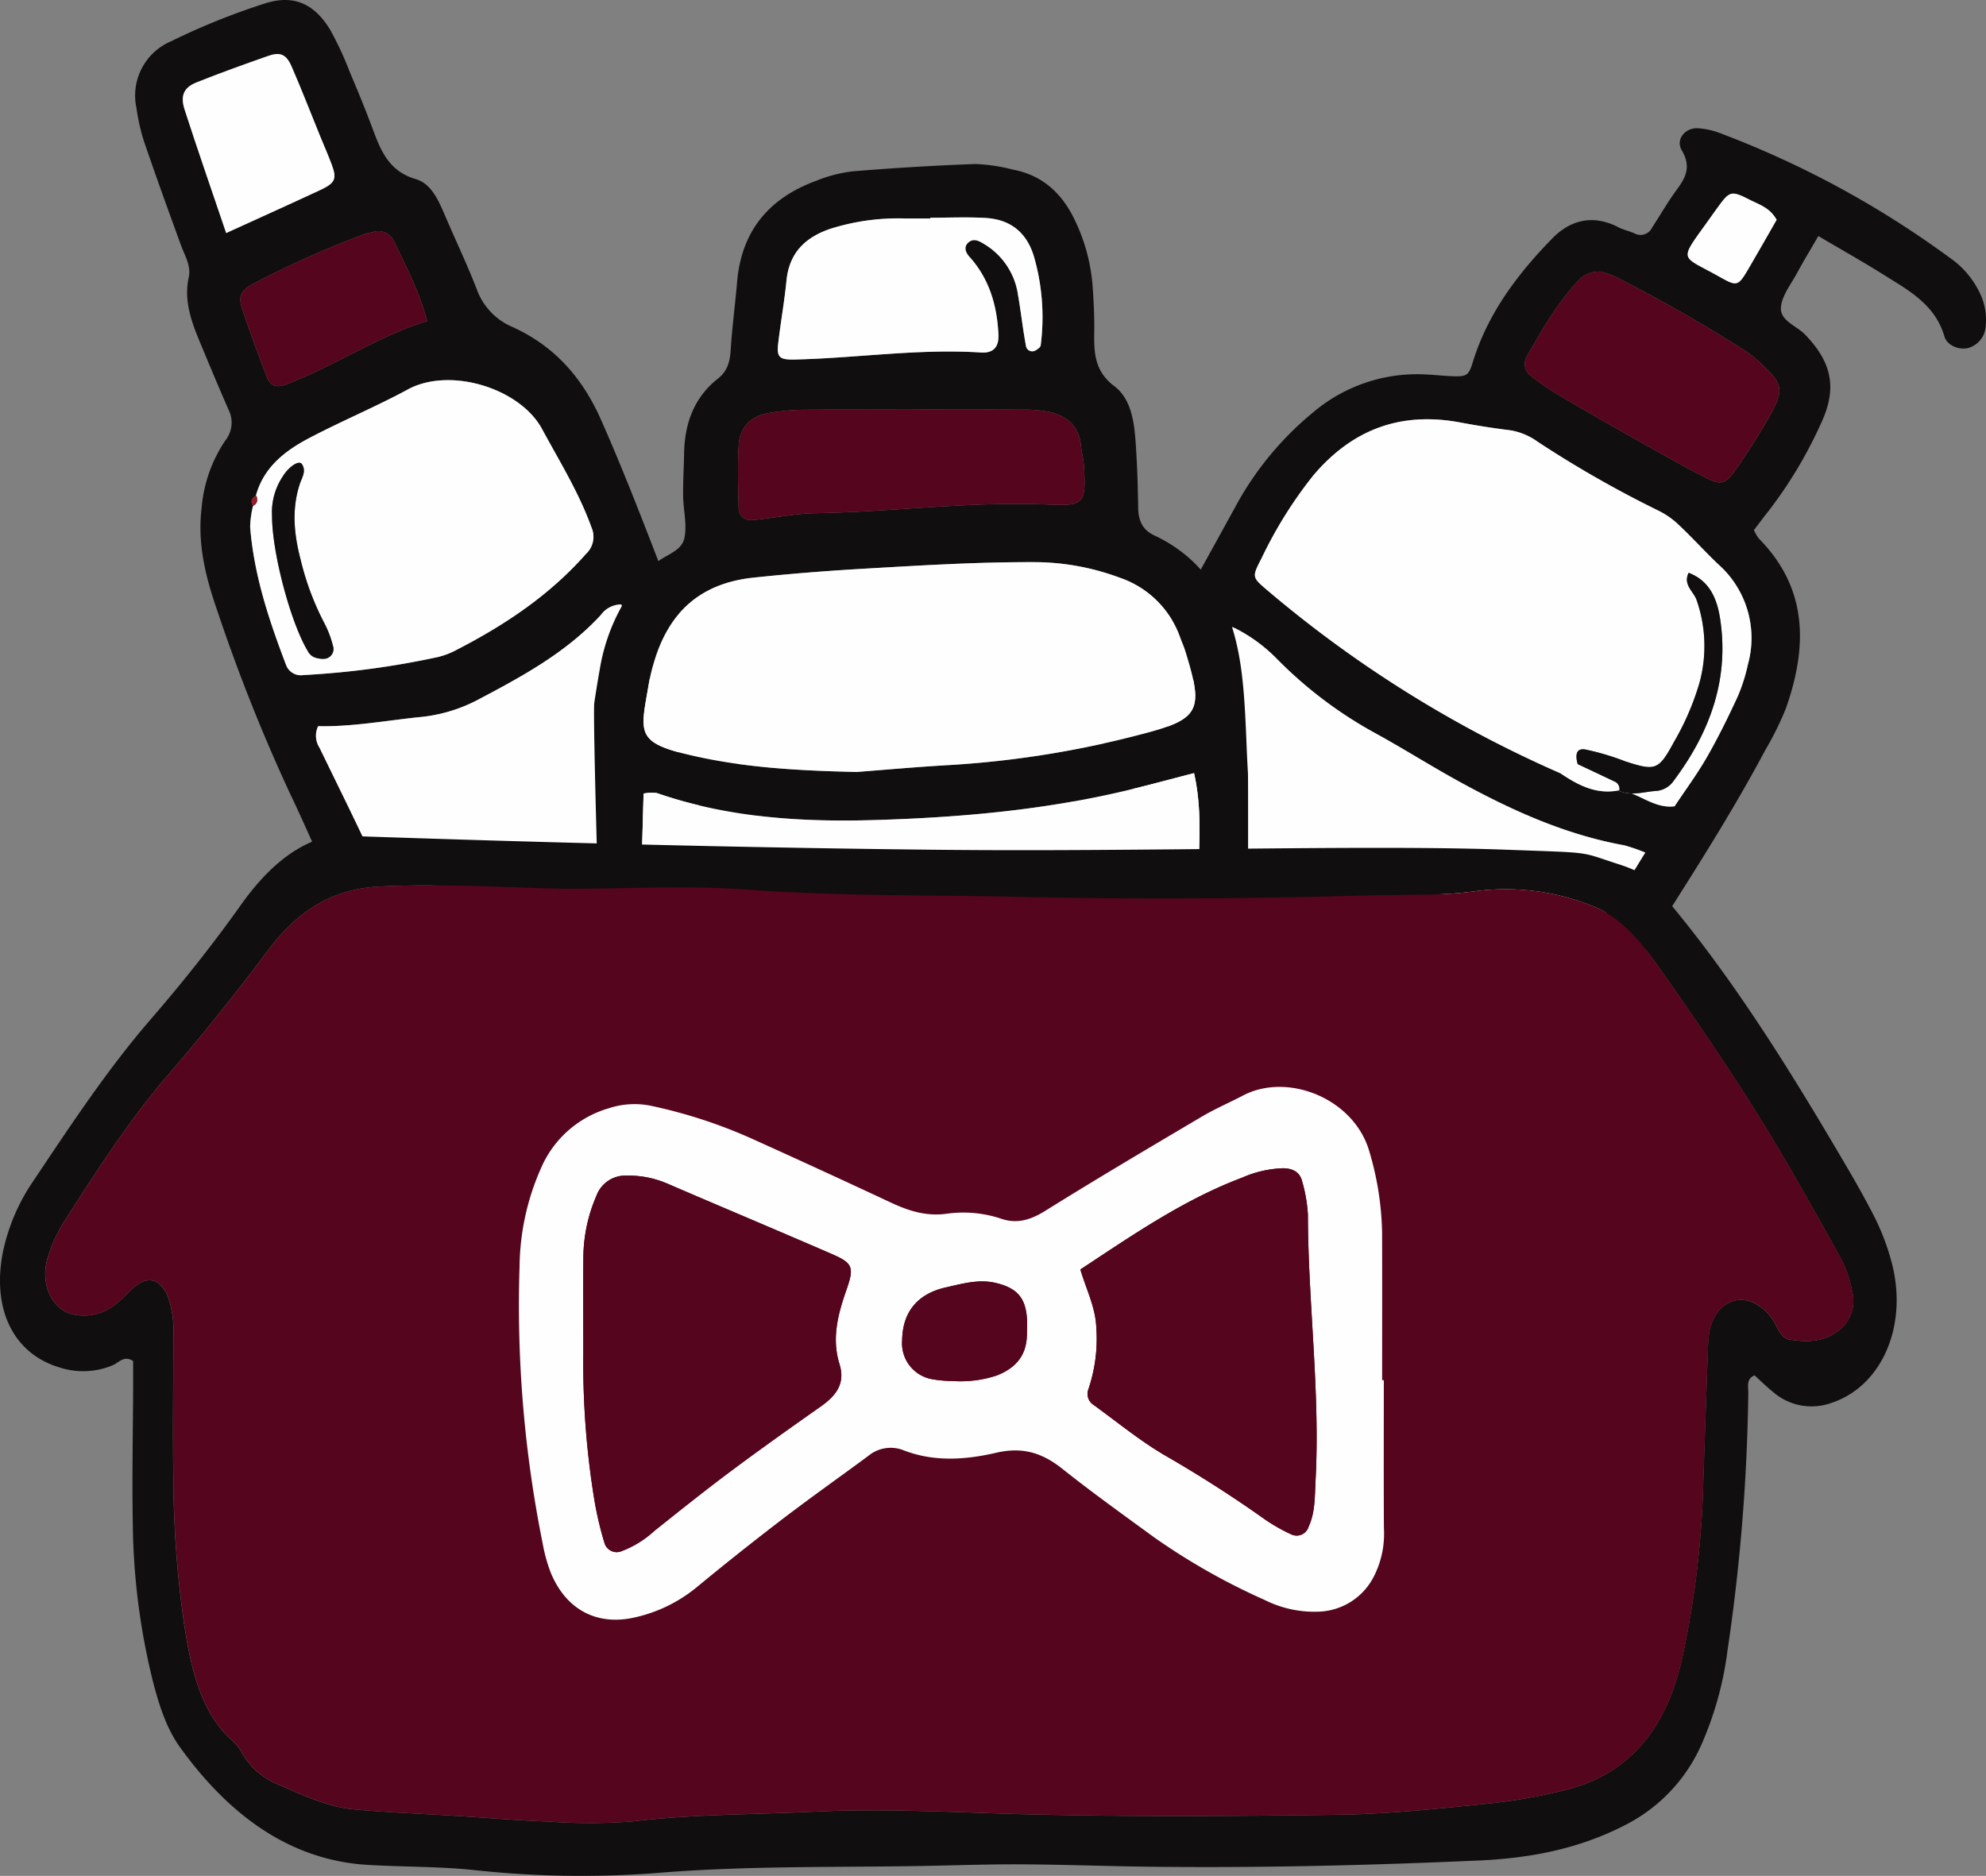 <svg xmlns="http://www.w3.org/2000/svg" width="308.001" height="290.986" viewBox="0 0 308.001 290.986">
  <rect x="0" y="0" width="308.001" height="290.986" fill="#808080" stroke="none"/>
  <g id="Group_92" data-name="Group 92" transform="translate(3409.109 -15700.906)">
    <g id="Group_91" data-name="Group 91">
      <g id="Group_88" data-name="Group 88" transform="translate(-3426.775 15700.905)">
        <path id="Path_449" data-name="Path 449" d="M-371.41-1162.425s-75.573-11.908-75.039-12.278c-1.7-3.735-3.344-7.539-5.139-11.273a272.417,272.417,0,0,1-11.181-28.1c-1.818-5.185-3.192-10.489-2.5-16.108a21.929,21.929,0,0,1,3.646-10.449,4.469,4.469,0,0,0,.5-4.884c-1.316-3.013-2.59-6.045-3.851-9.081-1.514-3.645-3.183-7.239-2.292-11.405.384-1.8-.633-3.392-1.233-5.037-1.95-5.354-3.889-10.714-5.728-16.107a31.366,31.366,0,0,1-1.149-5.117,9.132,9.132,0,0,1,5.336-10.324,107.152,107.152,0,0,1,14.619-5.893c4.453-1.415,7.633.064,10.074,4.074a50.258,50.258,0,0,1,3.045,6.55c1.2,2.825,2.375,5.665,3.445,8.541,1.311,3.524,2.529,6.85,6.822,8.1,2.333.678,3.467,3.212,4.439,5.477,1.643,3.828,3.435,7.6,4.95,11.475a10.073,10.073,0,0,0,5.6,5.985c6.424,2.913,10.789,7.775,13.715,14.383,6.4,14.448,11.45,29.419,17.659,43.931C-385.192-1198.832-371.41-1162.425-371.41-1162.425Zm-85.435-69.723c-.607.411-.907.907-.447,1.614a14.881,14.881,0,0,0-.453,3.241c.585,7.5,2.948,14.564,5.612,21.533a2.441,2.441,0,0,0,2.667,1.463,130.082,130.082,0,0,0,20.834-2.795,12.175,12.175,0,0,0,3.048-1.188c7.452-3.851,14.336-8.46,19.935-14.822a3.614,3.614,0,0,0,.83-4.124c-1.947-5.4-4.952-10.227-7.659-15.239-3.42-6.332-14.275-9.674-20.8-6.14-5,2.711-10.284,4.9-15.321,7.555C-452.329-1239.083-455.637-1236.538-456.845-1232.148Zm56.658,16.9a3.935,3.935,0,0,0-3.192,1.659c-5.466,5.92-12.448,9.65-19.446,13.332a24.235,24.235,0,0,1-8.82,2.5c-5.223.556-10.406,1.5-15.554,1.386a3.424,3.424,0,0,0,.216,3.345c2.484,5.135,5.031,10.24,7.447,15.406a4.287,4.287,0,0,0,4.629,2.787c15.155-.709,30.316-.317,45.475-.085,1.291.02,2.648.281,3.991-.774a10.019,10.019,0,0,0-.336-2.4C-390.576-1190.541-395.421-1202.979-400.187-1215.247Zm-61.273-57.611c5.409-2.469,9.98-4.527,14.526-6.641,2.4-1.116,2.67-1.748,1.833-4-.534-1.435-1.158-2.836-1.736-4.255-1.487-3.647-2.908-7.323-4.479-10.933-.83-1.906-1.766-2.292-3.642-1.634-3.718,1.3-7.428,2.64-11.088,4.1-1.978.787-2.56,2.048-1.854,4.23C-465.886-1285.764-463.732-1279.577-461.46-1272.859Zm31.171,13.637c-1.223-4.568-3.248-8.432-5.139-12.346a2.652,2.652,0,0,0-3.29-1.448,11.664,11.664,0,0,0-1.9.54,153.179,153.179,0,0,0-16.795,7.559c-1.792,1-2.2,1.9-1.569,3.8,1.175,3.535,2.457,7.038,3.8,10.513.589,1.525,1.516,1.812,3.172,1.177C-444.645-1252.251-438.076-1256.757-430.289-1259.221Z" transform="translate(514.204 1309.008)" fill="#100e0e"/>
        <path id="Path_546" data-name="Path 546" d="M-342.042-1112.22c1.208-4.39,4.516-6.935,8.248-8.9,5.037-2.652,10.318-4.844,15.321-7.555,6.523-3.535,17.378-.193,20.8,6.14,2.707,5.012,5.712,9.838,7.659,15.239a3.614,3.614,0,0,1-.83,4.124c-5.6,6.362-12.483,10.971-19.935,14.822a12.18,12.18,0,0,1-3.048,1.188,130.1,130.1,0,0,1-20.834,2.795,2.441,2.441,0,0,1-2.667-1.463c-2.664-6.969-5.027-14.029-5.612-21.533a14.873,14.873,0,0,1,.453-3.24A1.06,1.06,0,0,0-342.042-1112.22Zm2.5,3.143c-.012,5.693,2.877,16.573,5.539,20.979a2.129,2.129,0,0,0,.882.91,3.587,3.587,0,0,0,1.844.285,1.523,1.523,0,0,0,1.182-2,15.948,15.948,0,0,0-1.392-3.624,42.632,42.632,0,0,1-3.641-9.819c-1-3.85-1.393-7.765-.106-11.666.33-1,1.049-1.99.325-3.075-.453-.679-2.07.416-3.006,1.969A10,10,0,0,0-339.546-1109.077Z" transform="translate(399.401 1189.08)" fill="#fefefe"/>
        <path id="Path_547" data-name="Path 547" d="M-264.624-1024.555c4.766,12.268,9.611,24.707,14.41,37.162a10.019,10.019,0,0,1,.336,2.4c-1.343,1.055-2.7.794-3.991.774-15.159-.231-30.32-.623-45.475.085a4.287,4.287,0,0,1-4.629-2.788c-2.416-5.166-4.963-10.272-7.447-15.406a3.425,3.425,0,0,1-.216-3.345c5.148.119,10.331-.829,15.554-1.386a24.236,24.236,0,0,0,8.82-2.5c7-3.682,13.98-7.412,19.446-13.332A3.935,3.935,0,0,1-264.624-1024.555Z" transform="translate(378.641 1118.316)" fill="#fefefe"/>
        <path id="Path_552" data-name="Path 552" d="M-367.873-1255.8c-2.273-6.718-4.426-12.9-6.441-19.136-.706-2.182-.123-3.443,1.854-4.23,3.66-1.457,7.37-2.793,11.088-4.1,1.876-.658,2.813-.273,3.642,1.634,1.571,3.611,2.992,7.286,4.479,10.933.578,1.419,1.2,2.82,1.736,4.255.837,2.252.567,2.884-1.833,4C-357.893-1260.326-362.465-1258.267-367.873-1255.8Z" transform="translate(420.617 1291.948)" fill="#fefefe"/>
        <path id="Path_553" data-name="Path 553" d="M-318.535-1186.234c-7.787,2.465-14.356,6.97-21.717,9.793-1.656.635-2.582.348-3.172-1.177-1.343-3.475-2.626-6.978-3.8-10.513-.63-1.9-.223-2.8,1.569-3.8a153.162,153.162,0,0,1,16.795-7.56,11.652,11.652,0,0,1,1.9-.54,2.652,2.652,0,0,1,3.29,1.448C-321.783-1194.666-319.757-1190.8-318.535-1186.234Z" transform="translate(402.449 1236.02)" fill="#56051e"/>
        <path id="Path_556" data-name="Path 556" d="M-341.552-1075.828a1.06,1.06,0,0,1-.447,1.614C-342.459-1074.921-342.159-1075.417-341.552-1075.828Z" transform="translate(398.91 1152.688)" fill="#941d2b"/>
        <path id="Path_696" data-name="Path 696" d="M-332.68-1083.005a10,10,0,0,1,1.625-6.042c.936-1.553,2.553-2.648,3.006-1.969.725,1.085.005,2.074-.325,3.075-1.286,3.9-.9,7.816.106,11.666a42.631,42.631,0,0,0,3.641,9.819,15.951,15.951,0,0,1,1.392,3.624,1.523,1.523,0,0,1-1.182,2,3.588,3.588,0,0,1-1.844-.285,2.129,2.129,0,0,1-.882-.91C-329.8-1066.432-332.692-1077.312-332.68-1083.005Z" transform="translate(392.535 1163.008)" fill="#100e0e"/>
      </g>
      <g id="Group_89" data-name="Group 89" transform="translate(-3477.798 15704.416)">
        <path id="Path_449-2" data-name="Path 449" d="M-163.514-1275.907c-1.368,2.367-2.39,4.042-3.318,5.769s-2.33,3.455-2.483,5.271c-.178,2.109,2.4,2.857,3.726,4.231,4.127,4.27,5.073,8.271,2.485,13.792a68.033,68.033,0,0,1-8.084,13.529c-.807,1.018-1.582,2.059-2.322,3.026a6.981,6.981,0,0,0,.77,1.313c7.666,7.769,7.53,16.818,4.209,26.3a48,48,0,0,1-3.2,6.483c-4.641,8.725-9.906,17.079-15.2,25.415-.824,1.3-1.688,2.569-2.471,3.889-1.214,2.046-1.2,2.31.487,3.918,13.428,12.769-107.874,2.315-102.3-3.918,4.75-5.314,13.7-24.646,14.549-26.168,7.6-13.6,15.243-27.166,22.725-40.825a49.123,49.123,0,0,1,12.041-14.643,24.947,24.947,0,0,1,17.676-5.9c1.315.068,2.628.218,3.944.265,2.316.083,2.542-.136,3.2-2.257,2.328-7.512,6.929-13.614,12.314-19.127,2.843-2.911,6.38-3.73,10.244-1.72.773.4,1.663.573,2.46.934a1.987,1.987,0,0,0,2.768-.888c1.313-2.024,2.52-4.126,3.953-6.06,1.414-1.909,2.036-3.565.646-5.923-1-1.7.546-3.551,2.526-3.42a11.611,11.611,0,0,1,3.179.67,148.675,148.675,0,0,1,35.774,19.356,13.95,13.95,0,0,1,4.967,6.02,9.277,9.277,0,0,1,.694,4.505,3.754,3.754,0,0,1-2.555,3.481c-1.314.455-3.412-.218-3.855-1.745-1.442-4.971-5.568-7.146-9.452-9.587C-156.565-1271.892-159.807-1273.715-163.514-1275.907Zm-30.781,85.951c2.947.432,5.288,2.912,8.482,2.507,1.687-2.54,3.51-5,5.024-7.641,1.74-3.033,3.288-6.186,4.754-9.362a26.581,26.581,0,0,0,1.588-4.983,15.269,15.269,0,0,0-4.6-15.557c-2.059-1.961-3.969-4.078-6.037-6.028a12.452,12.452,0,0,0-3.162-2.252,171.092,171.092,0,0,1-18.824-10.74,10,10,0,0,0-4.181-1.754q-3.9-.476-7.77-1.212c-9.25-1.744-16.772,1.043-22.849,8.24a66.558,66.558,0,0,0-7.981,12.784c-1.509,2.926-1.516,2.952.814,4.94a184.373,184.373,0,0,0,45.531,28.445C-200.721-1190.686-197.831-1189.184-194.3-1189.956Zm3.942,9.69a27.051,27.051,0,0,0-3.263-1.134c-9.179-1.658-17.533-5.455-25.623-9.9-4.414-2.423-8.671-5.13-13.087-7.547a65.531,65.531,0,0,1-15.145-11.46,24.765,24.765,0,0,0-5.713-4.357c-1.971-1.08-2.364-1.038-3.538,1.063q-8.01,14.335-15.941,28.713c-1.686,3.066-3.247,6.2-4.776,9.352-.73,1.5-.045,2.569,1.639,2.551,8.329-.089,16.678.093,24.98-.449a289.539,289.539,0,0,1,30.878-.264,78.407,78.407,0,0,1,16.272,2.074c2.066.529,4.061,2.308,6.258,1.311,2.061-.936,2.651-3.375,3.949-5.1C-192.428-1176.792-191.588-1178.318-190.354-1180.266Zm-6.984-90.118a4.3,4.3,0,0,0-3.31,1.294c-3.348,3.533-5.726,7.738-8.119,11.919a2.281,2.281,0,0,0,.687,2.962,38.146,38.146,0,0,0,4.306,2.976c3.772,2.236,7.58,4.412,11.4,6.566,3.63,2.047,7.256,4.106,10.953,6.027,2.91,1.512,3.453,1.376,5.388-1.44a98.1,98.1,0,0,0,5.218-8.366c1.968-3.588,1.7-4.6-1.3-7.413a19.181,19.181,0,0,0-2.524-2.106,231.068,231.068,0,0,0-20.566-11.731A11.411,11.411,0,0,0-197.337-1270.384Zm27.357-8.045c-1.092-1.9-2.636-2.313-3.961-2.991-3.136-1.6-3.277-1.54-5.259,1.182-.51.7-1.006,1.41-1.511,2.114-4.553,6.348-4.156,5.135,1.99,8.61,2.624,1.483,2.8,1.373,4.421-1.4C-172.795-1273.489-171.327-1276.084-169.981-1278.429Z" transform="translate(514.204 1309.008)" fill="#100e0e"/>
        <path id="Union_20" data-name="Union 20" d="M58.449,58.046c1.275.018,2.551-.323,3.824-.395a3.637,3.637,0,0,0,2.714-1.628c5.565-7.447,8.6-15.658,7.162-25.067-.464-3.031-1.575-5.884-4.883-7.14-.922,1.86.776,2.883,1.237,4.233a21.609,21.609,0,0,1,.437,12.859,40.965,40.965,0,0,1-3.864,9c-2.476,4.563-2.9,4.695-7.662,3.149a38.917,38.917,0,0,0-6.228-1.842c-1.536-.223-1.448,1.156-1.123,2.281h0c1.894.893,3.791,1.778,5.679,2.682a1.225,1.225,0,0,1,.774,1.37c-3.5.729-6.364-.763-9.124-2.631a2.08,2.08,0,0,1,.387-.1,2.079,2.079,0,0,0-.387.1A184.367,184.367,0,0,1,1.863,26.468c-2.33-1.988-2.323-2.014-.814-4.941A66.564,66.564,0,0,1,9.03,8.744C15.107,1.547,22.629-1.24,31.879.5q3.863.728,7.77,1.212A10.007,10.007,0,0,1,43.83,3.47,171.137,171.137,0,0,0,62.654,14.21a12.445,12.445,0,0,1,3.162,2.252c2.068,1.95,3.978,4.067,6.037,6.028a15.268,15.268,0,0,1,4.6,15.557,26.571,26.571,0,0,1-1.589,4.983c-1.467,3.176-3.015,6.329-4.754,9.362-1.514,2.639-3.337,5.1-5.024,7.641a5.6,5.6,0,0,1-.7.044C62.2,60.077,60.4,58.816,58.449,58.046ZM56.5,57.654q.012-.056.02-.11l.085-.018a8.3,8.3,0,0,1,1.847.52A5.025,5.025,0,0,1,56.5,57.654Z" transform="translate(263.307 61.527)" fill="#fefefe" stroke="rgba(0,0,0,0)" stroke-miterlimit="10" stroke-width="1"/>
        <path id="Path_545" data-name="Path 545" d="M290.593-989.8c-1.235,1.947-2.075,3.474-3.11,4.854-1.3,1.729-1.888,4.169-3.949,5.1-2.2,1-4.192-.782-6.258-1.311A78.411,78.411,0,0,0,261-983.225a289.555,289.555,0,0,0-30.878.264c-8.3.542-16.651.36-24.98.449-1.684.018-2.369-1.048-1.639-2.551,1.529-3.148,3.09-6.286,4.776-9.352q7.913-14.388,15.941-28.713c1.174-2.1,1.567-2.143,3.538-1.063a24.765,24.765,0,0,1,5.713,4.357,65.531,65.531,0,0,0,15.145,11.46c4.417,2.417,8.674,5.125,13.087,7.547,8.09,4.441,16.445,8.237,25.623,9.9A27.056,27.056,0,0,1,290.593-989.8Z" transform="translate(33.257 1118.54)" fill="#fefefe"/>
        <path id="Path_551" data-name="Path 551" d="M423.273-1191.829a11.411,11.411,0,0,1,2.131.688,231.067,231.067,0,0,1,20.566,11.731,19.181,19.181,0,0,1,2.524,2.106c3,2.81,3.268,3.825,1.3,7.413a98.112,98.112,0,0,1-5.218,8.366c-1.935,2.816-2.478,2.952-5.388,1.44-3.7-1.921-7.323-3.98-10.953-6.027-3.82-2.154-7.628-4.33-11.4-6.566a38.144,38.144,0,0,1-4.306-2.976,2.281,2.281,0,0,1-.687-2.962c2.393-4.181,4.772-8.386,8.119-11.919A4.3,4.3,0,0,1,423.273-1191.829Z" transform="translate(-106.407 1230.453)" fill="#56051e"/>
        <path id="Path_554" data-name="Path 554" d="M502.045-1224.486c-1.346,2.345-2.814,4.94-4.32,7.513-1.624,2.776-1.8,2.886-4.422,1.4-6.146-3.475-6.543-2.262-1.99-8.61.5-.7,1-1.413,1.511-2.113,1.982-2.722,2.123-2.786,5.259-1.182C499.409-1226.8,500.952-1226.385,502.045-1224.486Z" transform="translate(-157.822 1255.065)" fill="#fefefe"/>
        <path id="Path_695" data-name="Path 695" d="M442.545-1016.256a1.233,1.233,0,0,0-.755-1.48c-1.889-.9-3.786-1.789-5.679-2.682-.325-1.125-.414-2.5,1.123-2.281a38.888,38.888,0,0,1,6.228,1.842c4.767,1.546,5.186,1.414,7.662-3.149a40.975,40.975,0,0,0,3.864-9,21.611,21.611,0,0,0-.437-12.859c-.461-1.349-2.159-2.373-1.237-4.233,3.308,1.257,4.419,4.11,4.883,7.141,1.439,9.409-1.6,17.619-7.162,25.066a3.638,3.638,0,0,1-2.714,1.628C446.4-1016.15,444.469-1015.428,442.545-1016.256Z" transform="translate(-122.74 1135.436)" fill="#100e0e"/>
      </g>
      <g id="Group_90" data-name="Group 90" transform="translate(-3448.479 15703.251)">
        <path id="Path_449-3" data-name="Path 449" d="M-281.294-1160.259l-100.513-3.512s-1.135-36.793-.855-38.608c.267-1.735.539-3.47.855-5.2a29.86,29.86,0,0,1,5.256-12.649,43.908,43.908,0,0,1,3.063-3.429c1.467-1.6,4.305-1.979,4.793-4.225.448-2.066-.167-4.348-.194-6.537s.112-4.387.149-6.581c.078-4.618,1.516-8.674,5.221-11.6,1.58-1.247,1.893-2.73,2.01-4.557.225-3.5.694-6.987.993-10.485.673-7.853,4.908-12.943,12.167-15.629a22.154,22.154,0,0,1,5.715-1.5q9.516-.79,19.064-1.142a27.232,27.232,0,0,1,5.83.872c4.449.834,7.462,3.533,9.424,7.486a28.454,28.454,0,0,1,2.94,10.723c.154,2.188.269,4.386.244,6.578-.037,3.32-.122,6.359,3.1,8.786,2.511,1.89,3.057,5.26,3.29,8.366.262,3.5.373,7.014.426,10.524.029,1.941.647,3.407,2.455,4.254,8.961,4.2,12.393,12.049,13.567,21.144.672,5.209.682,10.5,1,15.76C-281.242-1190.545-281.294-1160.259-281.294-1160.259Zm-60.692-31.349c4.187-.316,9.428-.8,14.679-1.089a152.137,152.137,0,0,0,29.159-4.669c9.489-2.422,10.051-3.688,7.1-13.115-.2-.626-.465-1.229-.7-1.843a15.108,15.108,0,0,0-9.424-9.416A38.243,38.243,0,0,0-314-1224.153c-9-.047-17.962.5-26.938,1.023-5.694.329-11.356.776-17.029,1.379-8.259.878-13.141,5.36-15.428,13.075a27.186,27.186,0,0,0-.779,3.193c-1.362,8.077-2.36,9.379,7.592,11.538C-358.854-1192.27-350.96-1191.808-341.986-1191.607Zm52.331.184c-3.825.98-7.395,1.962-11,2.806-12.672,2.97-25.575,4.086-38.54,4.469-11.453.34-22.812-.391-33.777-4.186a6.5,6.5,0,0,0-2.053.081c-.1,3.833-.227,7.542-.29,11.251a2.219,2.219,0,0,0,2.36,2.507c1.1.047,2.2.044,3.293.071,19.764.477,39.526.987,59.291,1.412,6.149.132,12.3.033,18.454.049,1.417,0,2.836-.285,2.884-1.935C-288.87-1180.317-288.377-1185.767-289.655-1191.424Zm-43.64-56.4v.008c-5.7,0-11.4-.039-17.1.023a33.812,33.812,0,0,0-5.215.509c-2.678.45-4.453,2.088-4.64,4.8-.225,3.266-.1,6.56-.033,9.84a1.886,1.886,0,0,0,2.145,1.959c3.271-.279,6.523-1.008,9.791-1.063,12.054-.2,24.054-1.868,36.128-1.335,5.465.241,5.856-.121,5.494-5.939-.068-1.088-.363-2.161-.474-3.248-.317-3.089-2.252-4.634-5.073-5.221a19.947,19.947,0,0,0-3.919-.318C-321.893-1247.844-327.594-1247.826-333.294-1247.826Zm2.746-29.752v.113q-1.972,0-3.944,0a34.925,34.925,0,0,0-11.649,1.631c-3.884,1.354-6.292,3.749-6.715,8-.325,3.265-.907,6.5-1.286,9.765-.25,2.155.206,2.539,2.571,2.484,9.632-.221,19.214-1.716,28.885-1.087,1.941.126,2.79-.892,2.7-2.807-.218-4.486-1.406-8.612-4.5-12.046-.575-.638-.991-1.551-.09-2.271.814-.651,1.652-.139,2.379.3a11,11,0,0,1,5.256,7.943c.453,2.585.73,5.2,1.213,7.78a.988.988,0,0,0,1.45.8c.337-.182.809-.5.845-.8a34.039,34.039,0,0,0-1-13.629c-1.1-3.844-3.649-5.918-7.575-6.142C-324.85-1277.708-327.7-1277.578-330.548-1277.578Z" transform="translate(514.204 1309.008)" fill="#100e0e"/>
        <path id="Path_544" data-name="Path 544" d="M-58.918-1019.034c-8.974-.2-16.868-.662-24.6-2.339-9.952-2.159-8.955-3.461-7.592-11.538a27.18,27.18,0,0,1,.779-3.193c2.288-7.715,7.169-12.2,15.428-13.075,5.673-.6,11.335-1.049,17.029-1.378,8.976-.519,17.941-1.07,26.938-1.023a38.246,38.246,0,0,1,12.835,2.413,15.107,15.107,0,0,1,9.424,9.416c.233.615.5,1.217.7,1.843,2.946,9.427,2.384,10.694-7.1,13.115a152.132,152.132,0,0,1-29.159,4.669C-49.491-1019.829-54.732-1019.35-58.918-1019.034Z" transform="translate(231.136 1136.434)" fill="#fefefe"/>
        <path id="Path_548" data-name="Path 548" d="M-7.173-952.279c1.277,5.656.785,11.107.626,16.525-.048,1.651-1.467,1.939-2.884,1.935-6.151-.016-12.3.084-18.454-.049-19.765-.426-39.527-.935-59.291-1.412-1.1-.026-2.2-.023-3.293-.071a2.219,2.219,0,0,1-2.36-2.507c.063-3.709.187-7.418.29-11.251a6.5,6.5,0,0,1,2.053-.081c10.965,3.8,22.324,4.526,33.777,4.186,12.965-.384,25.868-1.5,38.54-4.47C-14.568-950.317-11-951.3-7.173-952.279Z" transform="translate(231.722 1069.863)" fill="#fefefe"/>
        <path id="Path_549" data-name="Path 549" d="M-20.442-1123.4c5.7,0,11.4-.018,17.1.014a19.947,19.947,0,0,1,3.919.318c2.821.586,4.756,2.132,5.073,5.221.112,1.088.407,2.16.474,3.248.362,5.819-.029,6.181-5.494,5.939-12.075-.533-24.074,1.135-36.128,1.335-3.268.054-6.52.784-9.791,1.063a1.886,1.886,0,0,1-2.145-1.959c-.065-3.28-.192-6.574.033-9.84.187-2.709,1.962-4.347,4.64-4.8a33.812,33.812,0,0,1,5.215-.509c5.7-.062,11.4-.023,17.1-.023Z" transform="translate(201.351 1184.585)" fill="#56051e"/>
        <path id="Path_550" data-name="Path 550" d="M-5.134-1213.755c2.845,0,5.7-.13,8.534.032,3.926.224,6.476,2.3,7.575,6.142a34.039,34.039,0,0,1,1,13.629c-.037.3-.508.615-.845.8a.988.988,0,0,1-1.45-.8c-.483-2.579-.76-5.195-1.213-7.78a11,11,0,0,0-5.256-7.943c-.727-.436-1.565-.948-2.379-.3-.9.72-.484,1.633.09,2.271,3.094,3.434,4.282,7.56,4.5,12.046.093,1.915-.755,2.933-2.7,2.807-9.671-.63-19.253.866-28.885,1.087-2.366.054-2.822-.33-2.571-2.484.378-3.261.961-6.5,1.286-9.765.423-4.248,2.831-6.643,6.715-8a34.925,34.925,0,0,1,11.649-1.631q1.972,0,3.944,0Z" transform="translate(188.79 1245.185)" fill="#fefefe"/>
      </g>
    </g>
    <g id="Group_85" data-name="Group 85" transform="translate(-3440.385 15694.682)">
      <path id="Path_449-4" data-name="Path 449" d="M-263.189-1168.733c6.227,2,6.349,4.156,7.694,5.764,10.679,12.769,19.628,27.369,28.317,42.243q1.7,2.918,3.282,5.95a36.409,36.409,0,0,1,3.176,8.264c2.352,9.655-1.753,18.829-9.5,21.358a9.07,9.07,0,0,1-9.015-1.72c-1.012-.809-1.956-1.751-2.856-2.563-1.35.511-.957,1.785-.977,2.749a295.979,295.979,0,0,1-3.222,39.9,52.525,52.525,0,0,1-4.128,14.809,25.588,25.588,0,0,1-10.905,11.845c-7.486,4.079-15.406,5.58-23.474,5.941-17.109.766-34.225,1.175-51.347.966-6.638-.081-13.274-.338-19.912-.366-5.411-.023-10.823.192-16.235.271-13.447.2-26.891-.031-40.336,1.093a153.869,153.869,0,0,1-28.276-.5c-5.392-.544-10.822-.455-16.231-.776-11.838-.7-21.346-7.416-29.155-18.255-2.135-2.963-3.3-6.684-4.264-10.477a105.539,105.539,0,0,1-3.052-23.969c-.137-7.239.025-14.487.052-21.731,0-1.3,0-2.6,0-3.717-1.4-.95-2.22.241-3.152.635a11.826,11.826,0,0,1-8.253.353c-7.069-2.1-10.5-8.873-8.831-17.73a30.752,30.752,0,0,1,4.943-11.477c5.726-8.572,11.422-17.173,18-24.778,4.885-5.645,9.577-11.534,14.008-17.767,3.778-5.314,8.243-9.476,14.041-10.774.24-.054,45.731,1.723,93.773,2.222,32.853.341,66.823-.81,88.619,0C-266.844-1170.473-269.415-1170.735-263.189-1168.733Zm-163.287,3.818c-9.6-.21-19.2-.832-28.809-.362-6.889.337-12.423,3.373-17.137,9.627-5.04,6.686-10.213,13.24-15.609,19.468-5.953,6.872-10.981,14.711-16.027,22.562a22.334,22.334,0,0,0-2.845,6.261c-1.036,3.829.768,7.665,3.951,8.45a7.859,7.859,0,0,0,7.007-1.826c1.027-.822,1.924-1.908,2.965-2.7,1.96-1.486,3.764-.738,4.8,1.764a16.445,16.445,0,0,1,.858,6.419c0,7.243-.121,14.488,0,21.727a161.91,161.91,0,0,0,1.8,23.552c1.114,6.756,2.681,13.215,7.581,17.4a8.14,8.14,0,0,1,1.41,1.936,11.1,11.1,0,0,0,5.079,4.486c3.946,1.7,7.889,3.635,12.09,4.03,5.22.491,10.458.671,15.688,1,4.882.3,9.76.726,14.645.9a85.4,85.4,0,0,0,13.088-.046c9.4-1.119,18.835-1.038,28.25-1.5,10.638-.518,21.288.115,31.935.393,16.411.427,32.835.319,49.251.088,7.49-.105,14.983-.9,22.457-1.661a86.643,86.643,0,0,0,12.961-2.261c8.9-2.311,15.041-8.586,17.671-19.952a144.979,144.979,0,0,0,3.368-27.9q.345-10.187.713-20.373a18.957,18.957,0,0,1,.2-2.617c.712-4.005,3.766-6.047,6.865-4.654a7.485,7.485,0,0,1,3.568,3.682c.467.926,1.065,1.879,1.972,2.022,2.81.444,5.611.445,8.066-1.7a5.83,5.83,0,0,0,1.7-5.765,17.262,17.262,0,0,0-1.9-5.382q-3.725-6.759-7.564-13.42c-6.351-11.036-13.389-21.374-20.565-31.557-2.9-4.112-6.158-7.959-10.487-9.518a36.223,36.223,0,0,0-17.6-2.241,59.674,59.674,0,0,1-7.833.57c-4.366.058-8.732.106-13.1.227q-25.147.7-50.3.126c-13.963-.308-27.928-.092-41.892-1.117C-407.588-1165.473-417.045-1164.915-426.476-1164.915Z" transform="translate(545.48 1309.007)" fill="#100e0e"/>
      <path id="Path_542" data-name="Path 542" d="M-406.75-872.941c9.431,0,18.887-.558,28.286.131,13.964,1.025,27.929.808,41.892,1.117q25.146.555,50.3-.126c4.365-.121,8.731-.168,13.1-.227a59.684,59.684,0,0,0,7.833-.57,36.223,36.223,0,0,1,17.6,2.241c4.329,1.559,7.59,5.406,10.487,9.518,7.176,10.183,14.214,20.521,20.565,31.557q3.834,6.663,7.564,13.42a17.263,17.263,0,0,1,1.9,5.382,5.83,5.83,0,0,1-1.7,5.765c-2.455,2.148-5.255,2.147-8.066,1.7-.907-.143-1.506-1.1-1.972-2.022a7.485,7.485,0,0,0-3.568-3.682c-3.1-1.394-6.153.649-6.865,4.654a18.957,18.957,0,0,0-.2,2.617q-.367,10.186-.713,20.373a144.981,144.981,0,0,1-3.368,27.9c-2.63,11.366-8.768,17.641-17.671,19.951a86.652,86.652,0,0,1-12.961,2.262c-7.474.763-14.967,1.556-22.457,1.661-16.415.23-32.84.339-49.251-.088-10.647-.277-21.3-.911-31.935-.393-9.415.458-18.847.377-28.25,1.5a85.405,85.405,0,0,1-13.088.046c-4.885-.172-9.763-.6-14.645-.9-5.23-.324-10.469-.5-15.688-1-4.2-.4-8.144-2.333-12.09-4.031a11.1,11.1,0,0,1-5.079-4.486,8.143,8.143,0,0,0-1.41-1.936c-4.9-4.181-6.466-10.639-7.581-17.4a161.907,161.907,0,0,1-1.8-23.552c-.126-7.239-.007-14.484,0-21.727a16.445,16.445,0,0,0-.858-6.419c-1.036-2.5-2.84-3.25-4.8-1.764-1.041.789-1.938,1.875-2.965,2.7a7.858,7.858,0,0,1-7.007,1.826c-3.183-.785-4.987-4.62-3.951-8.45a22.335,22.335,0,0,1,2.845-6.26c5.046-7.851,10.073-15.69,16.027-22.562,5.4-6.228,10.569-12.782,15.609-19.468,4.714-6.254,10.249-9.291,17.137-9.627C-425.947-873.773-416.352-873.151-406.75-872.941Z" transform="translate(525.755 1017.034)" fill="#56051e"/>
      <path id="Path_694" data-name="Path 694" d="M-41.017-733.133c0,7.674-.029,15.349.015,23.023A14.5,14.5,0,0,1-42.66-702.5a9.958,9.958,0,0,1-8.546,5.274,17.132,17.132,0,0,1-8.275-1.811,101.22,101.22,0,0,1-17.147-9.714c-4.779-3.494-9.6-6.938-14.229-10.624-3.129-2.492-6.169-3.456-10.289-2.5-4.658,1.085-9.574,1.45-14.275-.357a5.428,5.428,0,0,0-5.55.846c-4.406,3.259-8.887,6.419-13.24,9.747Q-141.006-706.445-147.6-701a22.949,22.949,0,0,1-9.36,4.615c-6.007,1.458-10.86-1.1-13.245-6.869a24.2,24.2,0,0,1-1.235-4.415,187.026,187.026,0,0,1-3.611-43.138,38.536,38.536,0,0,1,3.363-15.3,16.408,16.408,0,0,1,10.533-9.224,12.646,12.646,0,0,1,6.461-.37,77.6,77.6,0,0,1,16.206,5.348q10.492,4.739,20.919,9.62c2.828,1.33,5.606,2.239,8.844,1.767a18.535,18.535,0,0,1,8.453.815c2.477.809,4.569.109,6.79-1.277,8-4.99,16.115-9.783,24.228-14.582,2.071-1.225,4.3-2.181,6.438-3.3,6.942-3.623,17.3.507,19.6,8.852a46.9,46.9,0,0,1,1.93,12.3c.025,7.674.007,15.349.007,23.024Zm-124.149-3.873a131.379,131.379,0,0,0,1.676,22.2,52.173,52.173,0,0,0,1.639,7.019,1.973,1.973,0,0,0,2.706,1.139,15.493,15.493,0,0,0,4.987-3.1c3.941-3.142,7.879-6.293,11.917-9.307,4.566-3.408,9.216-6.705,13.876-9.985,2.335-1.644,3.889-3.51,2.928-6.6-1.24-3.988-.238-7.745,1.09-11.538,1.244-3.554.949-4.128-2.378-5.571-8.443-3.664-16.934-7.22-25.384-10.868a15.283,15.283,0,0,0-6.395-1.249,4.762,4.762,0,0,0-4.611,3.09,24.432,24.432,0,0,0-2.041,9.584C-165.2-747.809-165.166-743.425-165.166-737.006Zm77.088-13.3c.91,3.1,2.347,5.848,2.469,8.979a24.342,24.342,0,0,1-1.255,9.692,2.01,2.01,0,0,0,.814,2.322c3.723,2.694,7.3,5.655,11.258,7.943,5.13,2.964,10.1,6.13,14.929,9.547a27.114,27.114,0,0,0,4.518,2.62,1.932,1.932,0,0,0,2.659-1.185c1.044-2.262.947-4.678,1.077-7.085.742-13.811-1.152-27.544-1.182-41.332a23.226,23.226,0,0,0-.887-5.148c-.348-1.482-1.478-2.03-2.946-2.056a17.174,17.174,0,0,0-6.367,1.46C-72.064-761.13-79.953-755.657-88.078-750.309Zm-19.868,17.3a18.008,18.008,0,0,0,6.818-.829c2.983-1.138,4.707-3.092,4.756-6.358.013-.875.074-1.756,0-2.625-.257-3.17-1.614-4.625-4.779-5.388-2.682-.646-5.21.105-7.77.676-4.392.979-6.739,3.808-6.8,8.215a5.649,5.649,0,0,0,4.856,6.061A17.442,17.442,0,0,0-107.945-733.009Z" transform="translate(286.904 953.448)" fill="#fefefe"/>
      <path id="Path_764" data-name="Path 764" d="M-144.911-709.028c0-6.419-.033-10.8.011-15.186a24.433,24.433,0,0,1,2.041-9.584,4.762,4.762,0,0,1,4.611-3.09,15.283,15.283,0,0,1,6.395,1.249c8.45,3.648,16.941,7.2,25.384,10.868,3.327,1.444,3.622,2.018,2.378,5.571-1.328,3.793-2.33,7.55-1.09,11.538.96,3.087-.593,4.953-2.928,6.6-4.659,3.28-9.31,6.577-13.876,9.985-4.038,3.015-7.976,6.165-11.917,9.307a15.493,15.493,0,0,1-4.987,3.1,1.973,1.973,0,0,1-2.706-1.139,52.172,52.172,0,0,1-1.639-7.019A131.381,131.381,0,0,1-144.911-709.028Z" transform="translate(266.649 925.47)" fill="#56051e"/>
      <path id="Path_765" data-name="Path 765" d="M89-724.66c8.125-5.348,16.013-10.821,25.086-14.242a17.172,17.172,0,0,1,6.367-1.46c1.468.025,2.6.574,2.946,2.056a23.227,23.227,0,0,1,.887,5.148c.03,13.788,1.925,27.522,1.182,41.332-.13,2.407-.033,4.823-1.077,7.085a1.932,1.932,0,0,1-2.659,1.185,27.11,27.11,0,0,1-4.518-2.62c-4.83-3.417-9.8-6.582-14.929-9.547-3.961-2.289-7.535-5.249-11.258-7.943a2.01,2.01,0,0,1-.814-2.322,24.342,24.342,0,0,0,1.255-9.692C91.346-718.813,89.909-721.561,89-724.66Z" transform="translate(109.827 927.799)" fill="#56051e"/>
      <path id="Path_766" data-name="Path 766" d="M12.921-671.654a17.442,17.442,0,0,1-2.913-.247,5.649,5.649,0,0,1-4.856-6.061c.058-4.408,2.4-7.236,6.8-8.215,2.56-.571,5.088-1.322,7.77-.676,3.165.762,4.522,2.217,4.779,5.388.07.869.009,1.75,0,2.625-.049,3.266-1.773,5.221-4.756,6.358A18.008,18.008,0,0,1,12.921-671.654Z" transform="translate(166.037 892.093)" fill="#56051e"/>
    </g>
  </g>
</svg>
